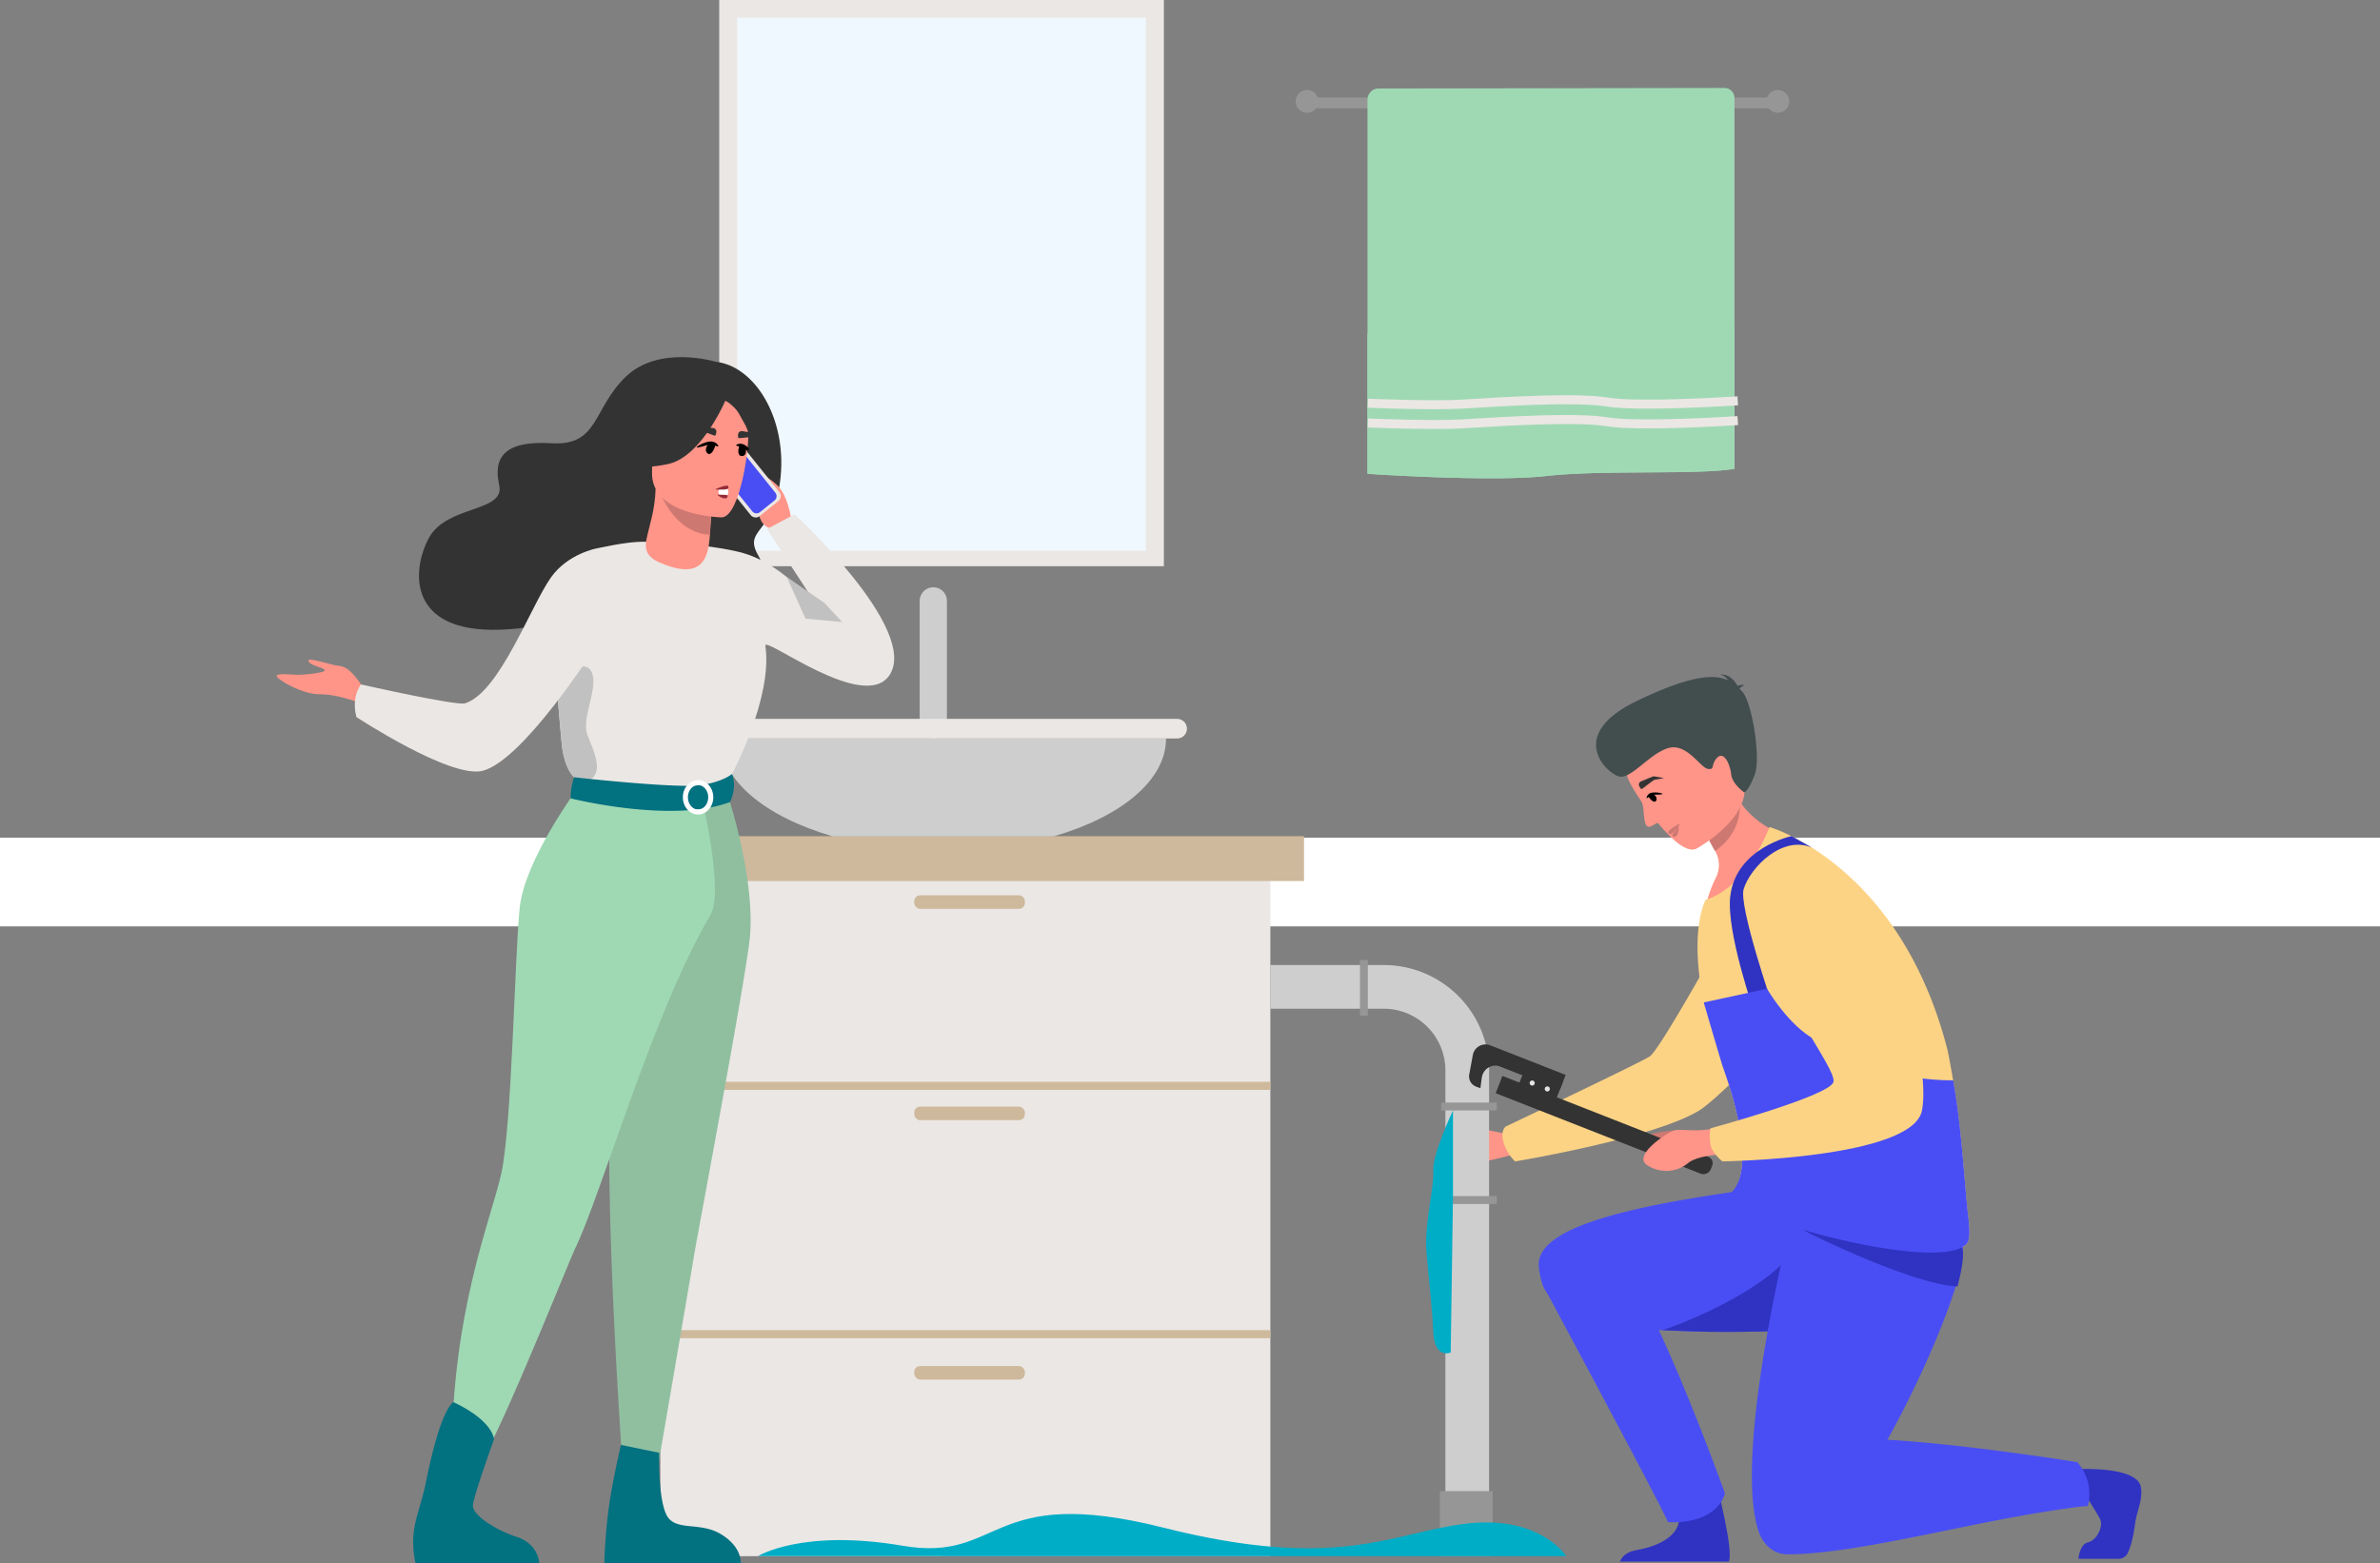 <svg xmlns="http://www.w3.org/2000/svg" viewBox="0 0 1361.5 894.23"><rect x="0" y="0" width="1361.5" height="894.23" fill="#808080" stroke="none"/><defs><style>.cls-1{fill:#fff;}.cls-2{fill:#969696;}.cls-3{fill:#9fd9b4;}.cls-4{fill:#ebe7e4;}.cls-5{fill:#95b1ef;}.cls-6{fill:#f0f8ff;}.cls-7{fill:#ceb99c;}.cls-8{fill:#cecece;}.cls-9{fill:#333;}.cls-10{fill:#ff9588;}.cls-11{fill:#494ef4;}.cls-12{fill:#90bfa0;}.cls-13{fill:#ce7872;}.cls-14{fill:#c1c1c1;}.cls-15{fill:#027180;}.cls-16{fill:#ffb27d;}.cls-17{fill:#fcd385;}.cls-18{fill:#3033c2;}.cls-19{fill:#424d4e;}.cls-20{fill:#e5e5e5;}.cls-21{fill:#00adc6;}.cls-22{fill:#942d38;}</style></defs><g id="Calque_2" data-name="Calque 2"><g id="_Layer_" data-name="&lt;Layer&gt;"><rect class="cls-1" y="479.27" width="1361.5" height="50.73"/><rect class="cls-2" x="744.37" y="55.8" width="274.52" height="6.17"/><path class="cls-2" d="M741.2,58a6.51,6.51,0,1,1,6.51,6.51A6.5,6.5,0,0,1,741.2,58Z"/><path class="cls-2" d="M1010.5,58a6.51,6.51,0,1,1,6.51,6.51A6.5,6.5,0,0,1,1010.5,58Z"/><path class="cls-3" d="M992.22,56V268.22c-21.08,3.6-76.08.51-107.43,4.11s-102.51-1.23-102.51-1.23V57a6.36,6.36,0,0,1,6.35-6.37l197.9-.3A5.68,5.68,0,0,1,992.22,56Z"/><path class="cls-3" d="M992.22,185.56v82.66c-21.08,3.6-76.08.51-107.43,4.11s-102.51-1.23-102.51-1.23V191.54c.48-2.84.77-4.48.77-4.48s45.71,3.54,86.31,1C909.77,185.47,958.31,192.08,992.22,185.56Z"/><path class="cls-4" d="M820.78,234.13c-17.18,0-37.27-.82-38.39-.87l.21-5.13c.37,0,37.07,1.52,53.71.51l3.92-.24c20.15-1.25,62.07-3.85,79.59-.93,18,3,73.55-.67,74.11-.71l.34,5.13c-2.3.15-56.71,3.75-75.3.65-16.94-2.82-60-.15-78.42,1l-3.93.24C832.29,234,826.7,234.13,820.78,234.13Z"/><path class="cls-4" d="M820.77,245.44c-17.17,0-37.26-.82-38.38-.87l.21-5.14c.37,0,37.07,1.53,53.71.52l3.92-.24c20.15-1.25,62.07-3.85,79.59-.93,18,3,73.55-.67,74.11-.71l.34,5.13c-2.3.15-56.71,3.75-75.3.65-16.94-2.82-60-.15-78.42,1l-3.93.24C832.28,245.34,826.7,245.44,820.77,245.44Z"/><polygon class="cls-5" points="398.23 854.06 376.88 894.23 365.87 894.23 374.4 854.06 398.23 854.06"/><rect class="cls-4" x="411.44" width="254.36" height="323.94"/><rect class="cls-6" x="421.75" y="10.14" width="233.74" height="304.92"/><rect class="cls-4" x="377.75" y="498.83" width="348.97" height="391.49"/><rect class="cls-7" x="377.75" y="618.92" width="348.97" height="4.63"/><rect class="cls-7" x="523" y="512.21" width="63.29" height="7.76" rx="3.39"/><rect class="cls-7" x="377.75" y="761" width="348.97" height="4.63"/><rect class="cls-7" x="523" y="633.13" width="63.29" height="7.76" rx="3.39"/><rect class="cls-7" x="523" y="781.54" width="63.29" height="7.75" rx="3.39"/><rect class="cls-7" x="356.01" y="478.41" width="389.97" height="25.65"/><path class="cls-8" d="M533.9,422.51h0a7.82,7.82,0,0,1-7.79-7.79V343.81A7.82,7.82,0,0,1,533.9,336h0a7.81,7.81,0,0,1,7.79,7.79v70.91A7.81,7.81,0,0,1,533.9,422.51Z"/><path class="cls-8" d="M667.05,422.51c0,24-25.9,44.88-64.32,56H476.44c-38.42-11.1-64.33-32-64.33-56Z"/><path class="cls-4" d="M673.34,422.51H405.83a5.63,5.63,0,0,1-5.62-5.61h0a5.63,5.63,0,0,1,5.62-5.61H673.34A5.62,5.62,0,0,1,679,416.9h0A5.62,5.62,0,0,1,673.34,422.51Z"/><path class="cls-9" d="M409.28,206.94s-32.31-9.82-51.36,8.65-15.3,39.67-42.47,38-33.38,8.34-29.87,24-30.12,11.23-40.29,30.3-11.62,54.19,40.84,52.38,75.72-30,98.18-18.32,59.5-7.14,49.78-23.57,9.13-12,12.47-45.56S432,209.46,409.28,206.94Z"/><path class="cls-10" d="M452.65,297.12s-1.74-13.84-8.45-19.92-14.46-8.82-16.16-4.73S431.28,288,433,291.6s1.75,9.54,8.93,11.08S452.65,297.12,452.65,297.12Z"/><path class="cls-4" d="M434.62,295.23l10.66-8.56a3.68,3.68,0,0,0,.56-5.17l-19.22-23.95a3.68,3.68,0,0,0-5.17-.56l-10.65,8.55a3.67,3.67,0,0,0-.57,5.17l19.22,24A3.68,3.68,0,0,0,434.62,295.23Z"/><path class="cls-11" d="M434.74,293l8.33-6.68a3.15,3.15,0,0,0,.48-4.43l-17.78-22.16a3.16,3.16,0,0,0-4.44-.48L413,265.91a3.16,3.16,0,0,0-.49,4.44L430.3,292.5A3.15,3.15,0,0,0,434.74,293Z"/><path class="cls-4" d="M341.71,313.67c28.37-6,28.17-3.08,46.73-2.6,0,0,22.09,1.18,36.85,5.4,24.69,7.06,44.37,33.6,44.37,33.6l-30.93-47.39,15.84-8.45s71.72,66.09,54.21,92.12c-14.59,21.69-72.29-23.29-70.92-16.84,0,.08,0,.15,0,.21,4.24,29.58-19.13,73.16-19.13,73.16l-43.54,34.18L333.69,447.5h0l-3.38-1.22s-6.84-3.4-8.88-19.59c-.26-2-1.7-19.1-3.14-36.33-1.55-18.6-3.09-37.34-3.09-37.34Z"/><path class="cls-12" d="M415.57,452.5s16.39,47.91,13.48,83c-1.76,21.2-30.23,171.94-31.82,181.72-1.5,9.22-22,128.58-22,128.58s3.52,19.88-4,17.75c-10.43-2.94-13.73-6.47-13.73-6.47S342,657.12,351.61,585.69a1130.58,1130.58,0,0,0,9.76-133.19Z"/><path class="cls-3" d="M330.7,450.65s-30.56,41-33.41,68.71-4.47,125.07-10.53,152.09-28.37,79-28.37,163.29c0,0,2.31,4.83,9.47,7.4,2.29.83,1.24-3.29,4.22-2.6C278,840.89,326,720.38,328.67,715c15.07-30.36,44.64-135.6,77.71-191.45,7.94-13.41-4.87-66.73-4.87-66.73Z"/><path class="cls-10" d="M376.38,321.39c-5.45-2.46-7.83-6.52-6.65-12.41,1.74-8.64,4.94-16.72,5.31-29.33l1.82.43,30.58,7.12s-1.36,18.94-1.36,19C405.26,318.48,402.29,333.12,376.38,321.39Z"/><path class="cls-13" d="M407.44,287.2s-1,9.67-1.35,18.79c-17.21-1.06-25.79-17.08-29.23-25.91Z"/><path class="cls-10" d="M412.9,296S372.12,295.34,373,270s-3.89-42.57,22.18-43.21,30.81,9.22,32.59,17.76S423.53,295.56,412.9,296Z"/><path class="cls-9" d="M415.48,228s-13.7,33.14-33.16,37.45-27.66-1.13-27.66-1.13a54.68,54.68,0,0,0,18.95-31.69S406.53,211.67,415.48,228Z"/><path class="cls-9" d="M410.25,226.54s9.21,3.8,12.82,10.73c3.53,6.77,6.43,9,5.32,19.74,0,0,10.24-15.77,0-29C417.59,213.92,410.25,226.54,410.25,226.54Z"/><path class="cls-14" d="M333.69,447.5h0l-3.38-1.22s-6.84-3.4-8.88-19.59c-.26-2-1.7-19.1-3.14-36.33,0,0,15.35-15.28,20-6.15s-6.14,26.34-2.16,36.51S347,444.54,333.69,447.5Z"/><path class="cls-15" d="M418.77,442.88s-8,6.36-24,6.68c-19.09.39-66.37-4.86-66.37-4.86a39.21,39.21,0,0,0-2,12.06s57.75,14.57,91.21,2.13C417.58,458.89,421.9,450.77,418.77,442.88Z"/><path class="cls-1" d="M390.63,456.15c0-5.43,3.9-9.85,8.7-9.85s8.71,4.42,8.71,9.85-3.9,9.86-8.71,9.86S390.63,461.58,390.63,456.15Zm2.88,0c0,3.84,2.61,7,5.82,7s5.82-3.13,5.82-7-2.61-7-5.82-7S393.51,452.31,393.51,456.15Z"/><path class="cls-15" d="M282.6,823.45s-.29-10.45-23.15-21.21c0,0-7.15,2.26-15.93,46.48-1.36,6.88-4.82,17.3-6.15,23.51a52.31,52.31,0,0,0,.33,22h70.8s-.45-10.89-12.88-14.92-25.43-12.67-25.1-18S282.6,823.45,282.6,823.45Z"/><path class="cls-15" d="M377.1,831.17l-21.86-4.5s-4.47,18.69-6.78,34.38a319,319,0,0,0-2.76,33.18h78s1-9.16-11.43-16.58-26.55-1-31.25-11.45S377.1,831.17,377.1,831.17Z"/><path class="cls-1" d="M411,281.12a2.85,2.85,0,1,0,3.27-2.49A2.91,2.91,0,0,0,411,281.12Z"/><path class="cls-10" d="M209.07,395.74S201.73,382,194.9,381.15s-19.21-5.58-18.42-2.95,8.63,3.6,9.25,5.19-12,2.75-15.6,2.68-11.93-1.08-11.84.72,14.28,10.51,24.85,10.44,23.15,5.17,23.15,5.17Z"/><path class="cls-4" d="M340,371.11S299.32,435,276.11,441c-18.29,4.69-72.2-30.74-72.2-30.74-3.15-11.81,2.62-18.68,2.62-18.68S261.14,403.91,266,402.4c19.74-6.1,37.48-55.5,49.15-72,9.79-13.84,26.52-16.72,26.52-16.72Z"/><polygon class="cls-14" points="471.48 344.84 450.04 330.09 460.79 353.95 481.81 355.88 471.48 344.84"/><path class="cls-10" d="M836.62,665.43c7.68,1.21,25.54-4.13,26.85-4.25,11.08-1.07.39-12,.39-12s-17.41-3.83-20.34-3.61a32.28,32.28,0,0,0-4.25.82l3,2.92s-14.51,1.53-14.66,4.9S829.91,664.37,836.62,665.43Z"/><path class="cls-16" d="M843.52,645.6l-12.33,1.51c0,3.24,9.49,2.18,9.95,3.78s2.65-2.24,2.65-2.24Z"/><path class="cls-13" d="M958.6,646.6S942,648.22,943.07,650s8.35,2.53,8.35,2.53l5.83-3.76Z"/><path class="cls-17" d="M860.44,654.6c-2.67-7.71,1-10.12,1-10.12s76.07-36.07,82.29-40.05,48-80.13,48-80.13,15.51-31.14,35.25-30.51c17.15.54,26.69,11.24,32,22.45a35.94,35.94,0,0,1-6.51,40c-22.77,24.1-68.51,71.83-80.36,79.07-26.37,16.13-105.41,29.17-105.41,29.17A25.78,25.78,0,0,1,860.44,654.6Z"/><path class="cls-11" d="M884.61,739C896.09,752.18,907.26,759,954,761.21c3.75.18,7.52.32,11.31.44s7.81.2,11.72.25c12.7.18,25.33,0,37.36-.37,11.67-.4,22.79-1,32.86-1.88,19.7-1.63,35.42-4,43.54-6.75a15.38,15.38,0,0,0,5.16-2.54,8.89,8.89,0,0,0,2-2.61c2.94-5.46,1.4-14.41-2.15-24.28-5.19-14.37-14.72-30.66-21.13-40.85-1.28-2-2.43-3.82-3.4-5.31-2-3-3.17-4.74-3.17-4.74s-21.82,2-51.69,5.9c-6.09.78-12.53,1.65-19.17,2.6-64.23,9.08-117.11,20.79-117,42.45C880.2,726.81,881.91,735.83,884.61,739Z"/><path class="cls-18" d="M951.09,761c3.91.12,22,.9,25.91.95,12.7.18,25.33,0,37.36-.37l11.32-45.61C1008.18,740.34,956.72,759.38,951.09,761Z"/><path class="cls-18" d="M988.92,893.42H926.66c1-2.38,3.36-5.47,9.14-6.48,9.8-1.72,26.82-7,24.64-21.17-2.21-14.35,21.67-16.2,21.67-16.2S992.05,888,988.92,893.42Z"/><path class="cls-11" d="M882.36,734.77s65.44,121.65,71.86,136.09c0,0,26.28,2.45,32.6-16.32,0,0-45.91-128.23-66.09-138.8S882.36,734.77,882.36,734.77Z"/><path class="cls-10" d="M1026.31,479.12s-26.59,36.39-50.3,38.34a72.24,72.24,0,0,1,5.51-15.2,16,16,0,0,0-.28-15.21l-.12-.21a138.3,138.3,0,0,1-6.72-13.19l10.9-19.72,2.25-10.61A71.85,71.85,0,0,0,994,456.68,50.51,50.51,0,0,0,1026.31,479.12Z"/><path class="cls-13" d="M995,456.49s3.86,18.24-13.88,30.35a138.3,138.3,0,0,1-6.72-13.19l10.9-19.72C994,452.64,995,456.49,995,456.49Z"/><path class="cls-10" d="M970.39,485.59s38.24-20.83,24.9-44.45-17.38-42.2-42.36-29.9-24.6,24-22.06,32.93c.79,2.79,3.92,8.32,8.17,14.48,1.75,2.53.8,11.22,2.89,13.78,1.83,2.25,5.77-2.44,6.61-1.42C956.93,481.08,965.15,488,970.39,485.59Z"/><path class="cls-19" d="M995.16,394.13c.21-.6,1-1.29,2.87-2.16a8.42,8.42,0,0,0-4.07.37c-1.48-2.62-4.83-7-10-6.34a6.37,6.37,0,0,1,4.51,3.21c-7.63-3.57-20.88-3.2-52.15,11.86-41.22,19.84-16.52,42.08-9.74,43.25S943.75,431.1,954.33,428s18.35,11.17,22.63,11.89,1.5-2.41,5.37-6.39,7.38,3.77,8,9.45,7.47,10.4,7.47,10.4,2.26-.42,6-10.1-1.77-42.35-7.23-47.66Z"/><path class="cls-18" d="M1191.87,853.69s7.76,11.78,9.57,15.6-1.74,11.93-7.06,13.16c-4.7,1.07-5.4,9.4-5.4,9.4h22.75a6,6,0,0,0,5.51-3.37c3.21-7.07,3.94-16.25,4.59-19.32,1.35-6.46,4-11.87,2.86-18.45s-12.39-10.35-32.82-10.29C1169.43,840.49,1191.87,853.69,1191.87,853.69Z"/><path class="cls-17" d="M1125,711.69c-17.16,18.18-143.13-19.43-132.58-29,2.69-2.43,1.77-5.35,2.86-9.28,5.23-18.59-5.17-50.41-9.64-62.75-1-2.86-1.76-4.66-1.89-5A216.57,216.57,0,0,1,974,570.53c-4.15-22.23-4.07-42.9,1.61-55.57a.89.89,0,0,1,.08-.17c23.6-6.9,36.59-41.62,36.59-41.62s74.76,21.24,101.9,127.91c0,0,1.4,6.8,3.12,17h0c.53,3.13,1.09,6.59,1.65,10.27,2.9,19,4.58,43.32,6.3,61.45.06.62.12,1.26.19,1.92C1126.34,699.54,1127.84,708.66,1125,711.69Z"/><path class="cls-11" d="M1025.79,693.65s12.56,1.65,37.88,3.52c26.25,1.94,54.07,6.08,58.59,14.9,1.5,2.92.46,10.3-2.47,20.51-6.47,22.57-22.16,58.91-40.07,91.13,46,2.67,108.61,12.83,108.61,12.83a27.52,27.52,0,0,1,6,25.12c-3.29,0-13.16,1.42-26.64,3.6-48.82,7.85-108.27,24-145.14,24-8.06,0-14.1-5.72-16.55-13.21h0C990.8,830,1025.79,693.65,1025.79,693.65Z"/><path class="cls-18" d="M1119.79,736c-25.4-.8-89.09-32.07-88-32.32a302.73,302.73,0,0,1,31.93-6.21c26.25,2.11,54.07,6.61,58.59,16.21C1123.76,716.86,1122.72,724.9,1119.79,736Z"/><path class="cls-18" d="M1024.85,478.37S992.9,485,989.78,513c-2.28,20.39,13.91,66.57,13.91,66.57l10.36-4.24s-19.58-57-16.56-66.72c3.86-12.44,22.23-31.05,39.13-23.62Z"/><path class="cls-11" d="M1125,711.69c-17.16,18.18-145.85-19-135.29-28.62a19.93,19.93,0,0,0,5.57-9.68c5.23-18.59-5.17-50.41-9.64-62.75-1-2.86-10.88-36.73-11-37.1l36.22-7.84s10.25,17.64,23.57,26.71a147.07,147.07,0,0,0,82.92,25.68h0c.53,3.13,1.09,6.59,1.65,10.27,2.9,19,4.58,43.32,6.3,61.45.06.62.12,1.26.19,1.92C1126.34,699.54,1127.84,708.66,1125,711.69Z"/><path class="cls-8" d="M851.85,890.31h-25V612.37a35.29,35.29,0,0,0-35.25-35.25H726.72v-25h64.93a60.27,60.27,0,0,1,60.2,60.2Z"/><rect class="cls-2" x="777.99" y="549.28" width="4.5" height="31.87"/><rect class="cls-2" x="838.09" y="617.14" width="4.5" height="31.87" transform="translate(1473.42 -207.27) rotate(90)"/><rect class="cls-2" x="838.09" y="670.65" width="4.5" height="31.87" transform="translate(1526.92 -153.76) rotate(90)"/><rect class="cls-2" x="823.71" y="853.09" width="30.14" height="37.22"/><path class="cls-9" d="M855.63,625.45l117.17,46a4.58,4.58,0,0,0,5.91-2.58l.77-2a3.85,3.85,0,0,0-2.17-5l-117.83-46.3Z"/><path class="cls-9" d="M844.26,621.61l2.61,1,.79-5.93c.68-5.1,5.8-8.32,10.39-6.51l34.22,13.44,3.39-8.63-43.34-17a7.4,7.4,0,0,0-9.81,5.82l-2,10.85A6.22,6.22,0,0,0,844.26,621.61Z"/><rect class="cls-9" x="869.58" y="614.12" width="22.99" height="13.14" transform="translate(1474.12 1520.61) rotate(-158.55)"/><path class="cls-20" d="M886.5,623.54a1.45,1.45,0,0,0-2.7-1.06,1.45,1.45,0,1,0,2.7,1.06Z"/><path class="cls-20" d="M877.86,620.15a1.45,1.45,0,0,0-.82-1.88A1.45,1.45,0,1,0,876,621,1.45,1.45,0,0,0,877.86,620.15Z"/><path class="cls-10" d="M983.2,645.14a69.64,69.64,0,0,1-11.89,1.55c-5.54.18-11.4-.85-14.06.26-5.6,2.34-23.37,14.55-14.8,19.78a19.75,19.75,0,0,0,23.29-1.35c5.86-4.75,21.8-5.14,21.8-5.14Z"/><path class="cls-17" d="M1042.92,504.07c38.53,11.11,62,103.58,56.57,131.26s-114.18,29.12-114.18,29.12-6.11-4.79-6.83-9.73c-.92-6.3.06-9.19.06-9.19s68.77-18.67,70.34-26.61-33.1-50-32.58-72.85S1021.93,498,1042.92,504.07Z"/><path class="cls-21" d="M896,890.31s-14.9-23.57-57.19-18.61S766.37,899.4,665.49,874s-91.77,20.16-149.21,10.35-82.66,5.94-82.66,5.94Z"/><path d="M409.14,254.92s2.12,1,1.75.1-2.08-2.84-5.34-2.34-7,2.67-7,3.26,6.35-1.4,6.35-1.4c-1.19,1.5-1.4,3.25-.64,4.34a2,2,0,0,0,1.28.87c1.27.12,2.81-1.79,3.63-4.83"/><path d="M422.82,255.34s-2.34-.23-1.55-.83,3.24-1.35,5.78.76.95,2,.64,2.53-1-.59-1-.59c.25,1.9-.32,3.12-1.54,3.66-.12.06-1.8.12-2.17-.5-.58-1-1-2-.14-5"/><path class="cls-22" d="M409.57,280.09a.16.16,0,0,1-.06-.31c3.12-1.36,6.47-2.55,7.11-1.57a1.09,1.09,0,0,1,0,1c-.3.61-1.16.83-3.4.9-.95,0-2.17.05-3.62,0"/><path class="cls-22" d="M410.59,283l3.24.1c.48,0,1,0,1.44.05a1.23,1.23,0,0,1,.92.42.79.79,0,0,1-.11.82,1.28,1.28,0,0,1-.64.64,3.63,3.63,0,0,1-2.54-.33,8.84,8.84,0,0,1-1.3-.67,4.19,4.19,0,0,1-1.11-.85.07.07,0,0,1,0-.06c0-.06,0-.13.12-.12"/><path class="cls-9" d="M938.49,451.08l-.65-1.13a2,2,0,0,1,1-2.92l6.66-2.76a1.4,1.4,0,0,1,.81-.09l5.68,1-4.74.81a4.24,4.24,0,0,0-1.86.8l-5.91,4.46a.68.68,0,0,1-1-.21"/><path d="M943.17,455.92s-1.29,1.21-1.24.47a3.63,3.63,0,0,1,3.32-2.9c2.46-.38,5.67.32,5.79.74s-4.88.44-4.88.44a2.84,2.84,0,0,1,1.45,3,1.55,1.55,0,0,1-.72.92c-.89.37-2.43-.65-3.72-2.65"/><path class="cls-13" d="M961,471.56a.19.19,0,0,0-.24-.27c-3.44,1.83-6.89,4-6.47,5.28a1.25,1.25,0,0,0,.92.68c.78.16,1.58-.45,3.24-2.41.7-.83,1.59-1.92,2.55-3.28"/><path class="cls-13" d="M960,472.82l-2.13,3c-.31.44-.65.88-.94,1.35a1.38,1.38,0,0,0-.25,1.13.91.91,0,0,0,.82.47,1.52,1.52,0,0,0,1-.14A4.14,4.14,0,0,0,960,476.1a9.52,9.52,0,0,0,.29-1.65,5.34,5.34,0,0,0,0-1.6.09.09,0,0,0,0-.06c0-.06-.13-.07-.2,0"/><path class="cls-21" d="M831.19,635.33v49l-1.3,89.49s-9.28,4-10-11.84c-.71-16.25-2.69-30.29-3.9-46.06-1.23-16,4.59-36.81,3.9-46S831.19,635.33,831.19,635.33Z"/><path class="cls-9" d="M409.47,248.72l.31-1.28A2.07,2.07,0,0,0,408,244.9l-7.2-.78a1.41,1.41,0,0,0-.81.14l-5.19,2.6,4.8-.56a4.22,4.22,0,0,1,2,.26l6.95,2.63a.67.67,0,0,0,.9-.47"/><path class="cls-9" d="M431.42,247.81a7.57,7.57,0,0,1-.74,2.17,2,2,0,0,0-.34,0l-7.39.69a.71.71,0,0,1-.75-.71l0-1.31a2.1,2.1,0,0,1,2.41-2Z"/></g></g></svg>